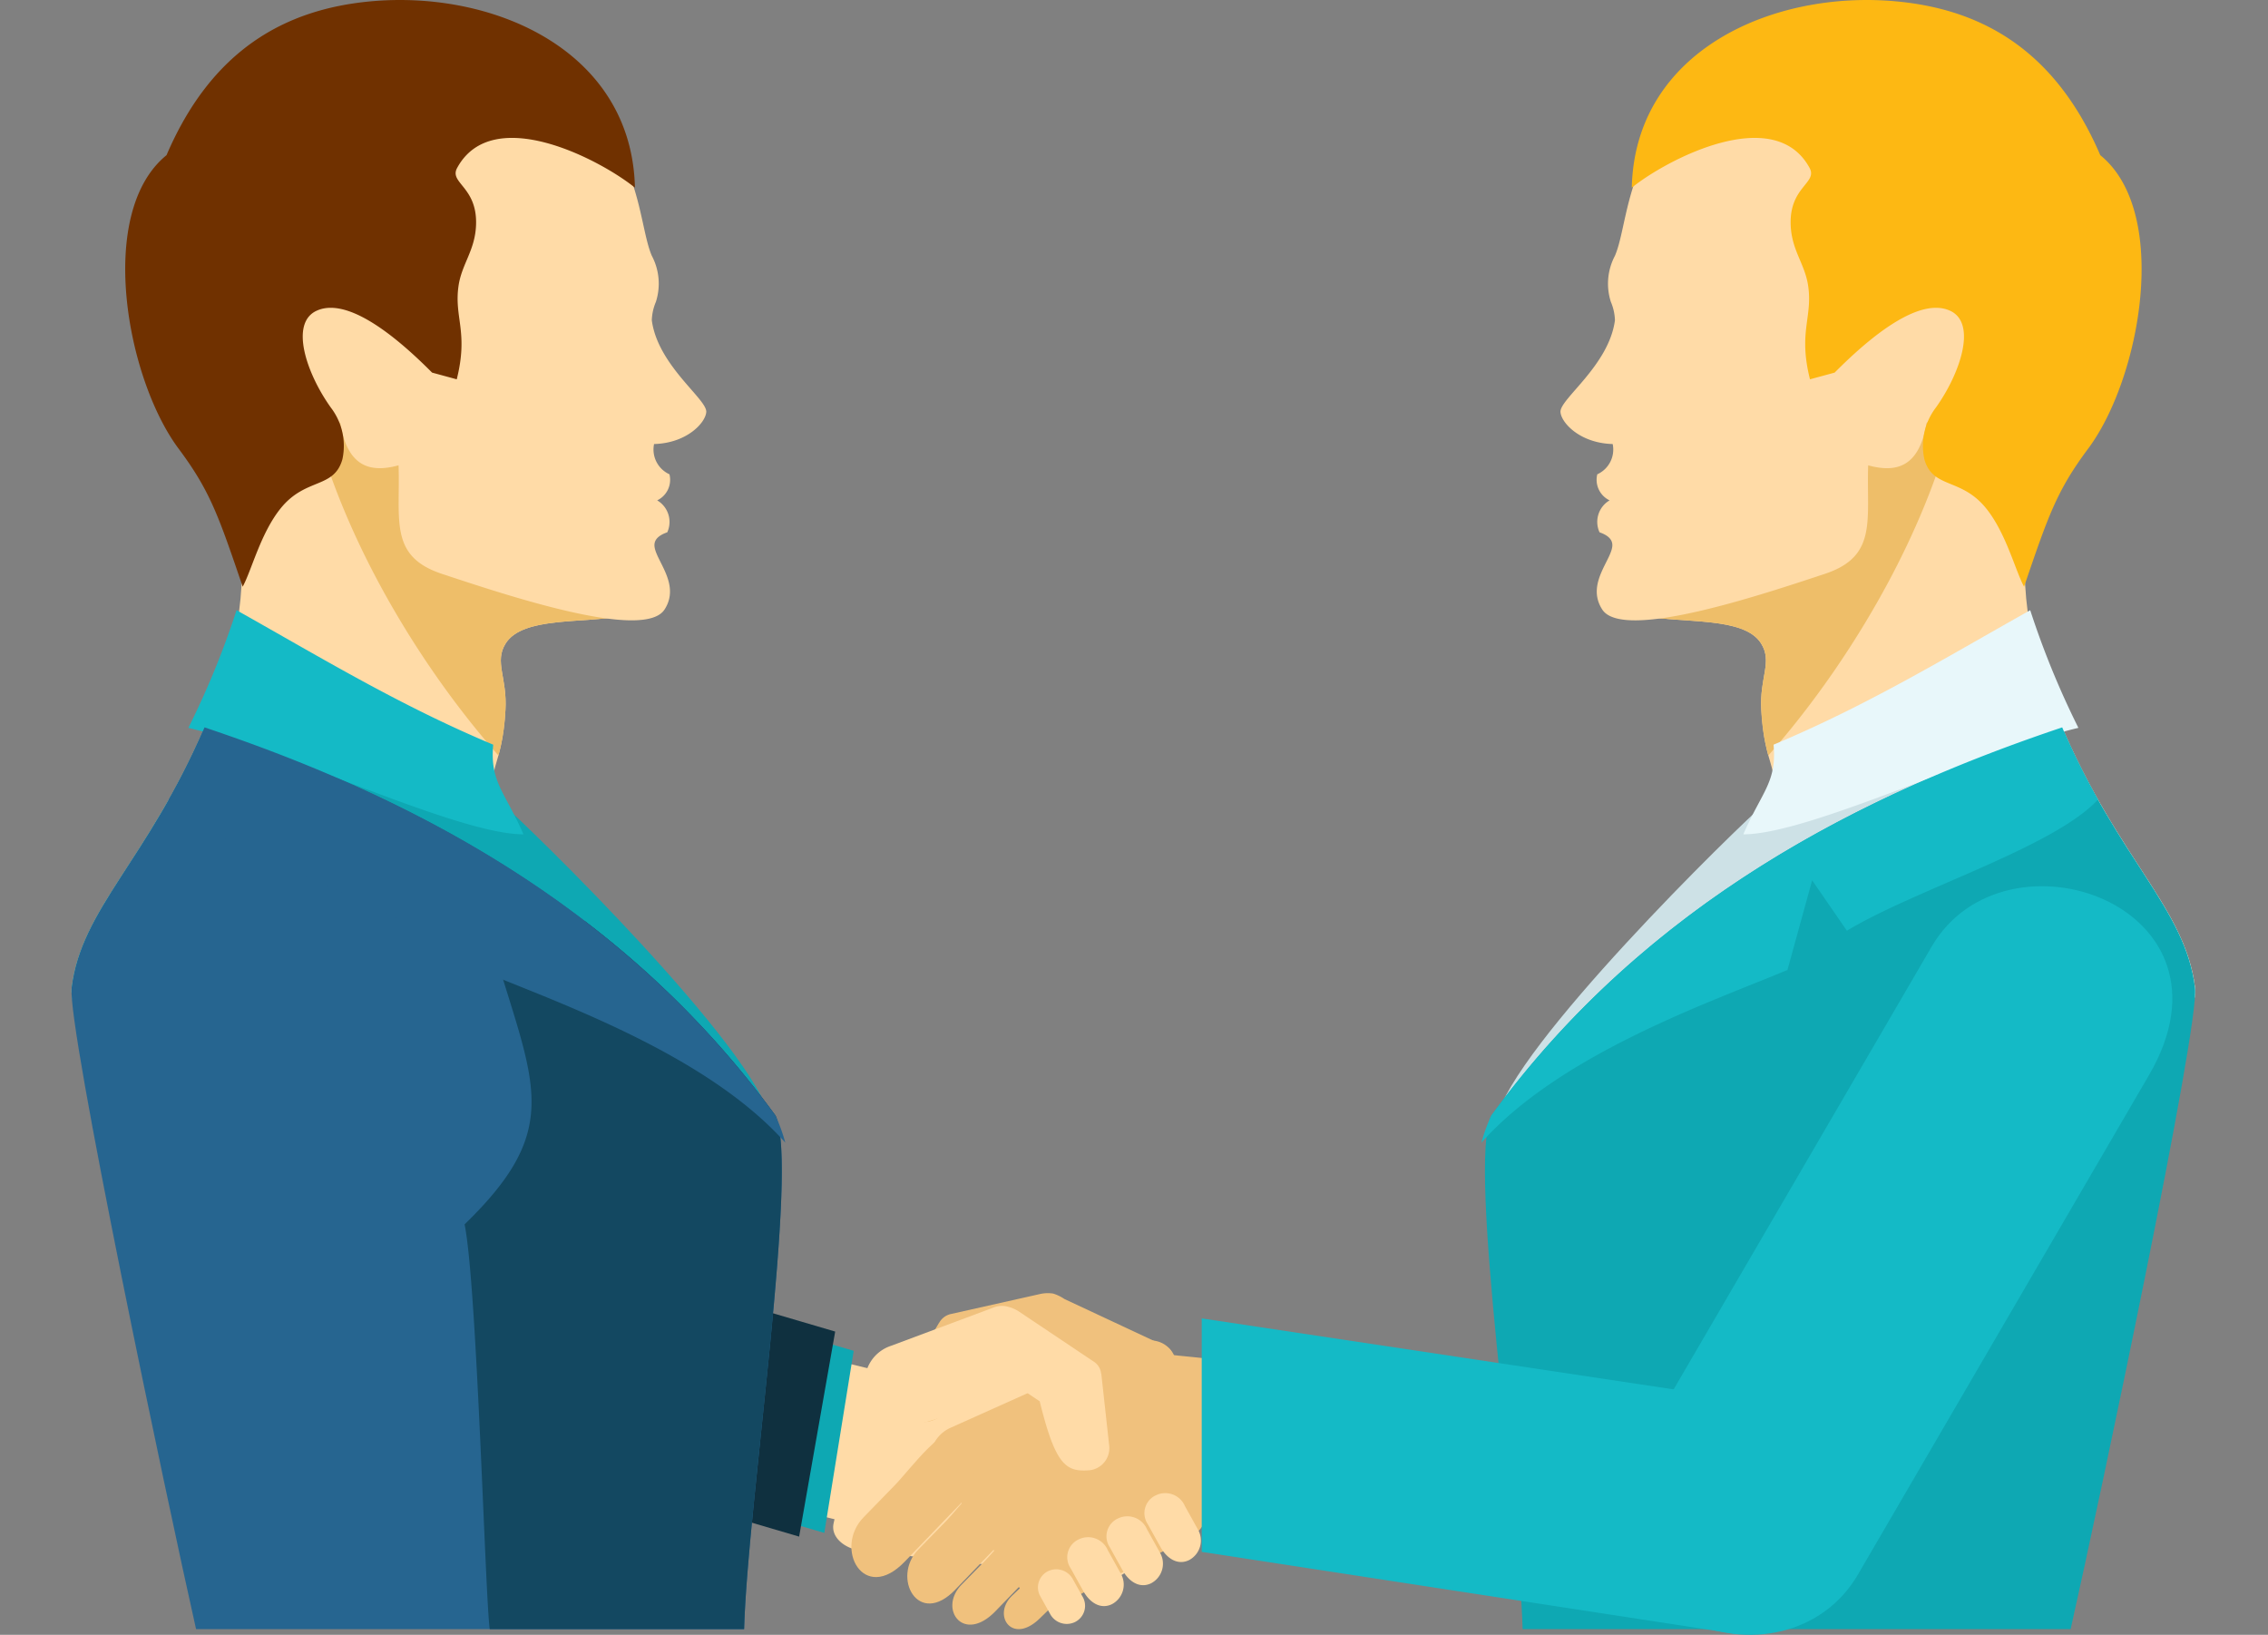 <svg xmlns="http://www.w3.org/2000/svg" xmlns:xlink="http://www.w3.org/1999/xlink" width="222" height="160" viewBox="0 0 222 160"><rect x="0" y="0" width="222" height="160" fill="#808080" stroke="none"/><defs><clipPath id="a"><rect width="207.878" height="160" fill="none"/></clipPath></defs><g transform="translate(-942 -3858)"><g transform="translate(949 3858)"><g transform="translate(0 0)" clip-path="url(#a)"><path d="M55.991,53,34.985,51.478c-1.472-.108-2.364,1.241-2.682,2.68L29.118,68.573c-.321,1.438,1.213,2.518,2.677,2.68l24.2,2.68a2.591,2.591,0,0,0,2.68-2.68V55.678A2.761,2.761,0,0,0,55.991,53" transform="translate(45.479 80.51)" fill="#ffdba7" fill-rule="evenodd"/><path d="M49.777,52.506l-8.313-.844V67.237l7.421.751Z" transform="translate(64.858 80.808)" fill="#f0c17d" fill-rule="evenodd"/><path d="M22.678,50.332l20.5,5.028V70.935l-20.5-5.028Z" transform="translate(35.473 78.728)" fill="#ffdba7" fill-rule="evenodd"/><path d="M53.215,51.387,34.666,59.71c-1.346.6-2.367,2.246-1.536,3.464l8.5,12.475c.828,1.218,2.156,2.213,3.467,1.536l13.057-6.777a3.011,3.011,0,0,0,1.536-3.464l-3-14.021a2.521,2.521,0,0,0-3.467-1.536" transform="translate(51.352 80.037)" fill="#f0c17d" fill-rule="evenodd"/><path d="M46.761,49.4a4.03,4.03,0,0,1,1.087.523l9.967,4.662c1.049.492.808,2.18-.054,3.08L56.357,59.13c-.859.9-3.267,2.285-4.231,1.656l-7.531-4.91-4.718,1.056c-4.11,5.333-5.308,5.564-7.313,4.567a2.09,2.09,0,0,1-.7-2.939L35.6,52.24h.01a1.733,1.733,0,0,1,1.1-.833l8.718-1.954a3.483,3.483,0,0,1,1.336-.054" transform="translate(49.329 77.204)" fill="#f0c17d" fill-rule="evenodd"/><path d="M34.992,67.386l5.79-6.016c1.48-1.533,1.221-4.864-.213-6.439S35.5,58.4,34.01,59.919l-3.039,3.118c-2.957,3.031-.005,8.531,4.021,4.349" transform="translate(46.567 85.451)" fill="#f0c17d" fill-rule="evenodd"/><path d="M36.612,67.685l5.223-5.423c1.331-1.382,1.1-4.387-.195-5.805s-4.572,3.121-5.913,4.5l-2.741,2.81c-2.664,2.733-.005,7.693,3.626,3.923" transform="translate(49.904 87.883)" fill="#f0c17d" fill-rule="evenodd"/><path d="M37.849,67.105l4.518-4.667a3.177,3.177,0,0,0-.31-4.382c-1.187-.938-4,2.854-5.159,4.039l-2.372,2.423c-2.308,2.359.182,5.834,3.323,2.587" transform="translate(52.595 90.578)" fill="#f0c17d" fill-rule="evenodd"/><path d="M39.086,66.377,42.96,62.62a2.639,2.639,0,0,0-.141-3.646c-.962-.81-3.4,2.264-4.39,3.218l-2.036,1.949c-1.977,1.9,0,4.846,2.692,2.236" transform="translate(55.671 92.035)" fill="#f0c17d" fill-rule="evenodd"/><path d="M44.384,49.9a2.159,2.159,0,0,0-1.244.079L33.027,53.754a3.734,3.734,0,0,0-2.433,2.58l-.4,2.413c-.569,3.4,7.459,4.723,13.434-2.221l3.962,2.654c1.551,6.292,2.574,6.931,4.882,6.751a2.177,2.177,0,0,0,1.921-2.4l-.774-7.049L53.6,56.48a1.559,1.559,0,0,0-.669-1.149l-7.321-4.9a3.5,3.5,0,0,0-1.228-.528" transform="translate(47.18 77.964)" fill="#ffdba7" fill-rule="evenodd"/><path d="M40.64,58.087h0a1.921,1.921,0,0,0-.815,2.826l1.244,2.244c.61,1.095,1.662,1.828,2.792,1.285a2.166,2.166,0,0,0,.851-3.044l-1.246-2.241a2.092,2.092,0,0,0-2.826-1.069" transform="translate(61.807 90.517)" fill="#ffdba7" fill-rule="evenodd"/><path d="M37.932,60.066h0a1.77,1.77,0,0,0-.844,2.405l.985,1.772a1.849,1.849,0,0,0,2.405.844,1.772,1.772,0,0,0,.844-2.405l-.985-1.769a1.85,1.85,0,0,0-2.405-.846" transform="translate(57.7 93.684)" fill="#ffdba7" fill-rule="evenodd"/><path d="M42.088,57.2h0a1.924,1.924,0,0,0-.815,2.828l1.246,2.241c.608,1.1,1.659,1.828,2.79,1.287a2.168,2.168,0,0,0,.851-3.046l-1.246-2.241A2.093,2.093,0,0,0,42.088,57.2" transform="translate(64.072 89.136)" fill="#ffdba7" fill-rule="evenodd"/><path d="M39.143,58.885h0a1.921,1.921,0,0,0-.815,2.826l1.246,2.244c.61,1.095,1.659,1.828,2.79,1.287a2.166,2.166,0,0,0,.851-3.046l-1.246-2.244a2.092,2.092,0,0,0-2.826-1.067" transform="translate(59.465 91.765)" fill="#ffdba7" fill-rule="evenodd"/><path d="M23.983,49.315l19.57,5.754L40.676,72.888,21.1,67.134Z" transform="translate(33.01 77.137)" fill="#0ea8b3" fill-rule="evenodd"/><path d="M23.674,48.581l19.57,5.751L39.715,74.4,20.143,68.645Z" transform="translate(31.507 75.988)" fill="#0f303f" fill-rule="evenodd"/><path d="M15.724,24.774C17.4,34.833,16.921,41.4,14.5,47.949,8.624,63.857,1.052,68.714.016,77.142-.448,80.927,9.36,99.864,12.19,112.431H61.084L54.771,75.888c-2.754-3.551-13.234-17-13.308-17.334-.731-3.267.68-2.944,1.013-8.6.187-3.182-1.118-4.7.021-6.513,1.664-2.659,7.6-1.926,11.508-2.708L24.937,12.489Z" transform="translate(0 19.534)" fill="#ffdba7" fill-rule="evenodd"/><path d="M14.5,26.318C8.624,42.226,1.049,47.083.016,55.511-.448,59.3,9.357,78.232,12.19,90.8H63.959l3.918-23.926c-3.931-8.685-25.685-29.662-26.414-29.95Z" transform="translate(0 41.165)" fill="#0ea8b3" fill-rule="evenodd"/><path d="M28.035,54.406a19.908,19.908,0,0,0,.687-4.451c.187-3.182-1.118-4.7.021-6.513,1.667-2.659,7.6-1.923,11.511-2.708L11.186,12.489,8.791,15.681c1.844,13.977,10.526,28.842,19.244,38.724" transform="translate(13.751 19.534)" fill="#eebe69" fill-rule="evenodd"/><path d="M46.594,41.972A2.659,2.659,0,0,0,48.1,44.933,2.228,2.228,0,0,1,46.9,47.485a2.449,2.449,0,0,1,.987,3.126c-.859.3-1.208.7-1.251,1.151-.138,1.4,2.656,3.826.982,6.408C45.6,61.278,32.1,56.754,25.824,54.677c-5.2-1.723-4.057-5.292-4.239-10.621-2.728.746-4.985.205-5.7-4.113-4.323-4.621-6.118-8.605-9.216-14.1,0,0,5.923-24.35,6.472-24.57S32.006.95,32.006.95c2.641,3.169,6.613,5.892,9.431,9.626,3.905,5.172,3.831,10.393,4.936,12.97a5.825,5.825,0,0,1,.4,4.513,4.993,4.993,0,0,0-.4,1.8c.587,4.426,5.4,7.711,5.331,8.97-.056,1.033-1.874,3.059-5.113,3.144" transform="translate(10.428 1.485)" fill="#ffdba7" fill-rule="evenodd"/><path d="M51.944,18.369C48.59,15.653,38,10.048,34.536,16.443c-.795,1.472,1.98,1.836,1.856,5.546-.085,2.541-1.41,3.831-1.721,6.023-.433,3.087.99,4.482-.169,9.111l-2.413-.656c-2.313-2.313-7.89-7.641-11.313-6.051-2.646,1.228-.98,6.144,1.4,9.47a6.164,6.164,0,0,1,1.133,5.064c-.821,2.9-3.564,1.782-6,4.749-1.987,2.423-2.874,6.087-3.759,7.721-2.374-6.959-3.19-9.377-6.28-13.518C2.158,37.041-.8,20.789,6.094,15.187,10.528,4.827,17.756.9,26.074.132c12.075-1.115,25.56,4.846,25.87,18.236" transform="translate(3.206 0)" fill="#703100" fill-rule="evenodd"/><path d="M13.019,27.765C7.419,40.783.962,45.512.016,53.248c-.464,3.782,9.341,50.2,12.175,62.764H65.836c.349-12.447,5.405-45.148,3.077-50.25-15.308-21-36.6-31.532-55.894-38" transform="translate(0 43.429)" fill="#266590" fill-rule="evenodd"/><path d="M42.367,104.464c.349-12.449,5.405-45.15,3.074-50.253A92.5,92.5,0,0,0,26.749,35.149l-8.234,4.91c3.582,11.623,5.662,15.893-3.51,24.791,1.226,6.008,2.023,36.768,2.464,39.614Z" transform="translate(23.471 54.978)" fill="#134861" fill-rule="evenodd"/><path d="M9.177,23.29A83.766,83.766,0,0,1,4.461,34.806c9.816,2.331,26.306,10.421,32.8,10.421-1.831-4.2-3.29-5.108-2.962-8.775C25.2,32.636,17.777,28.129,9.177,23.29" transform="translate(6.978 36.429)" fill="#14bac6" fill-rule="evenodd"/><path d="M7.212,27.765a72.921,72.921,0,0,1-3.5,7.064c4.385,4.7,17.8,8.749,24.58,12.831l3.4-4.936L34.105,51.5c7.38,3.1,22.165,8.154,29.955,16.9a17.291,17.291,0,0,0-.954-2.641c-15.308-21-36.6-31.532-55.894-38" transform="translate(5.806 43.429)" fill="#266590" fill-rule="evenodd"/><path d="M102.608,24.774c-1.677,10.059-1.2,16.629,1.223,23.175,5.877,15.908,13.449,20.765,14.485,29.193.462,3.785-9.344,22.721-12.175,35.288H57.248l6.31-36.542c2.757-3.551,13.236-17,13.311-17.334.731-3.267-.68-2.944-1.013-8.6-.187-3.182,1.118-4.7-.021-6.513-1.667-2.659-7.6-1.926-11.508-2.708L93.4,12.489Z" transform="translate(89.546 19.534)" fill="#ffdba7" fill-rule="evenodd"/><path d="M107.976,26.318c5.877,15.908,13.452,20.765,14.485,29.193.464,3.785-9.344,22.721-12.175,35.288H58.518L54.6,66.873c3.933-8.685,25.688-29.662,26.416-29.95Z" transform="translate(85.4 41.165)" fill="#cde1e6" fill-rule="evenodd"/><path d="M72.226,54.406a20.023,20.023,0,0,1-.69-4.451c-.187-3.182,1.121-4.7-.018-6.513-1.667-2.659-7.6-1.923-11.511-2.708L89.076,12.489l2.395,3.192C89.627,29.659,80.945,44.523,72.226,54.406" transform="translate(93.864 19.534)" fill="#eebe69" fill-rule="evenodd"/><path d="M61.951,41.972a2.659,2.659,0,0,1-1.508,2.962,2.228,2.228,0,0,0,1.205,2.551,2.442,2.442,0,0,0-.985,3.126c.856.3,1.205.7,1.249,1.151.141,1.4-2.659,3.826-.982,6.408,2.015,3.108,15.511-1.415,21.79-3.492,5.2-1.723,4.054-5.292,4.239-10.621,2.728.746,4.985.205,5.705-4.113,4.321-4.621,6.116-8.605,9.213-14.1,0,0-5.923-24.35-6.472-24.57S76.539.95,76.539.95c-2.641,3.169-6.613,5.892-9.431,9.626-3.905,5.172-3.831,10.393-4.936,12.97a5.825,5.825,0,0,0-.4,4.513,4.993,4.993,0,0,1,.4,1.8c-.587,4.426-5.4,7.711-5.331,8.97.056,1.033,1.874,3.059,5.113,3.144" transform="translate(88.905 1.485)" fill="#ffdba7" fill-rule="evenodd"/><path d="M59.561,18.369c3.354-2.715,13.947-8.321,17.408-1.926.795,1.472-1.98,1.836-1.856,5.546.085,2.541,1.41,3.831,1.718,6.023.436,3.087-.987,4.482.172,9.111l2.413-.656c2.313-2.313,7.89-7.641,11.313-6.051,2.646,1.228.977,6.144-1.4,9.47A6.171,6.171,0,0,0,88.2,44.949c.821,2.9,3.562,1.782,6,4.749,1.987,2.423,2.877,6.087,3.759,7.721,2.377-6.959,3.19-9.377,6.28-13.518,5.116-6.859,8.077-23.111,1.18-28.714C100.975,4.827,93.749.9,85.429.132,73.356-.983,59.869,4.979,59.561,18.369" transform="translate(93.164 0)" fill="#fdb813" fill-rule="evenodd"/><path d="M110.46,27.765c5.6,13.018,12.054,17.747,13,25.483.464,3.782-9.344,50.2-12.175,62.764H57.643c-.351-12.447-5.408-45.148-3.074-50.25,15.3-21,36.6-31.532,55.892-38" transform="translate(84.397 43.429)" fill="#0ea8b3" fill-rule="evenodd"/><path d="M91.9,23.29a83.767,83.767,0,0,0,4.716,11.516c-9.816,2.331-26.306,10.421-32.8,10.421,1.831-4.2,3.29-5.108,2.962-8.775C75.881,32.636,83.3,28.129,91.9,23.29" transform="translate(99.825 36.429)" fill="#e8f7fa" fill-rule="evenodd"/><path d="M110.672,27.765a72.942,72.942,0,0,0,3.5,7.064c-4.385,4.7-17.8,8.749-24.578,12.831l-3.4-4.936L83.776,51.5c-7.377,3.1-22.16,8.154-29.955,16.9a17.313,17.313,0,0,1,.959-2.641c15.3-21,36.6-31.532,55.892-38" transform="translate(84.186 43.429)" fill="#14bac6" fill-rule="evenodd"/><path d="M110.742,52.3,82.234,101.209c-3.421,5.869-10.844,7.4-16.921,4.357s-7.78-11.052-4.357-16.921L89.462,39.733c7.19-12.334,30.939-4.01,21.28,12.565" transform="translate(92.618 52.908)" fill="#14bac6" fill-rule="evenodd"/><path d="M43.144,50.321l72.169,10.852-8.5,12.749L95.33,81.184,43.144,73.171Z" transform="translate(67.485 78.711)" fill="#14bac6" fill-rule="evenodd"/></g></g><rect width="222" height="160" transform="translate(942 3858)" fill="none"/></g></svg>